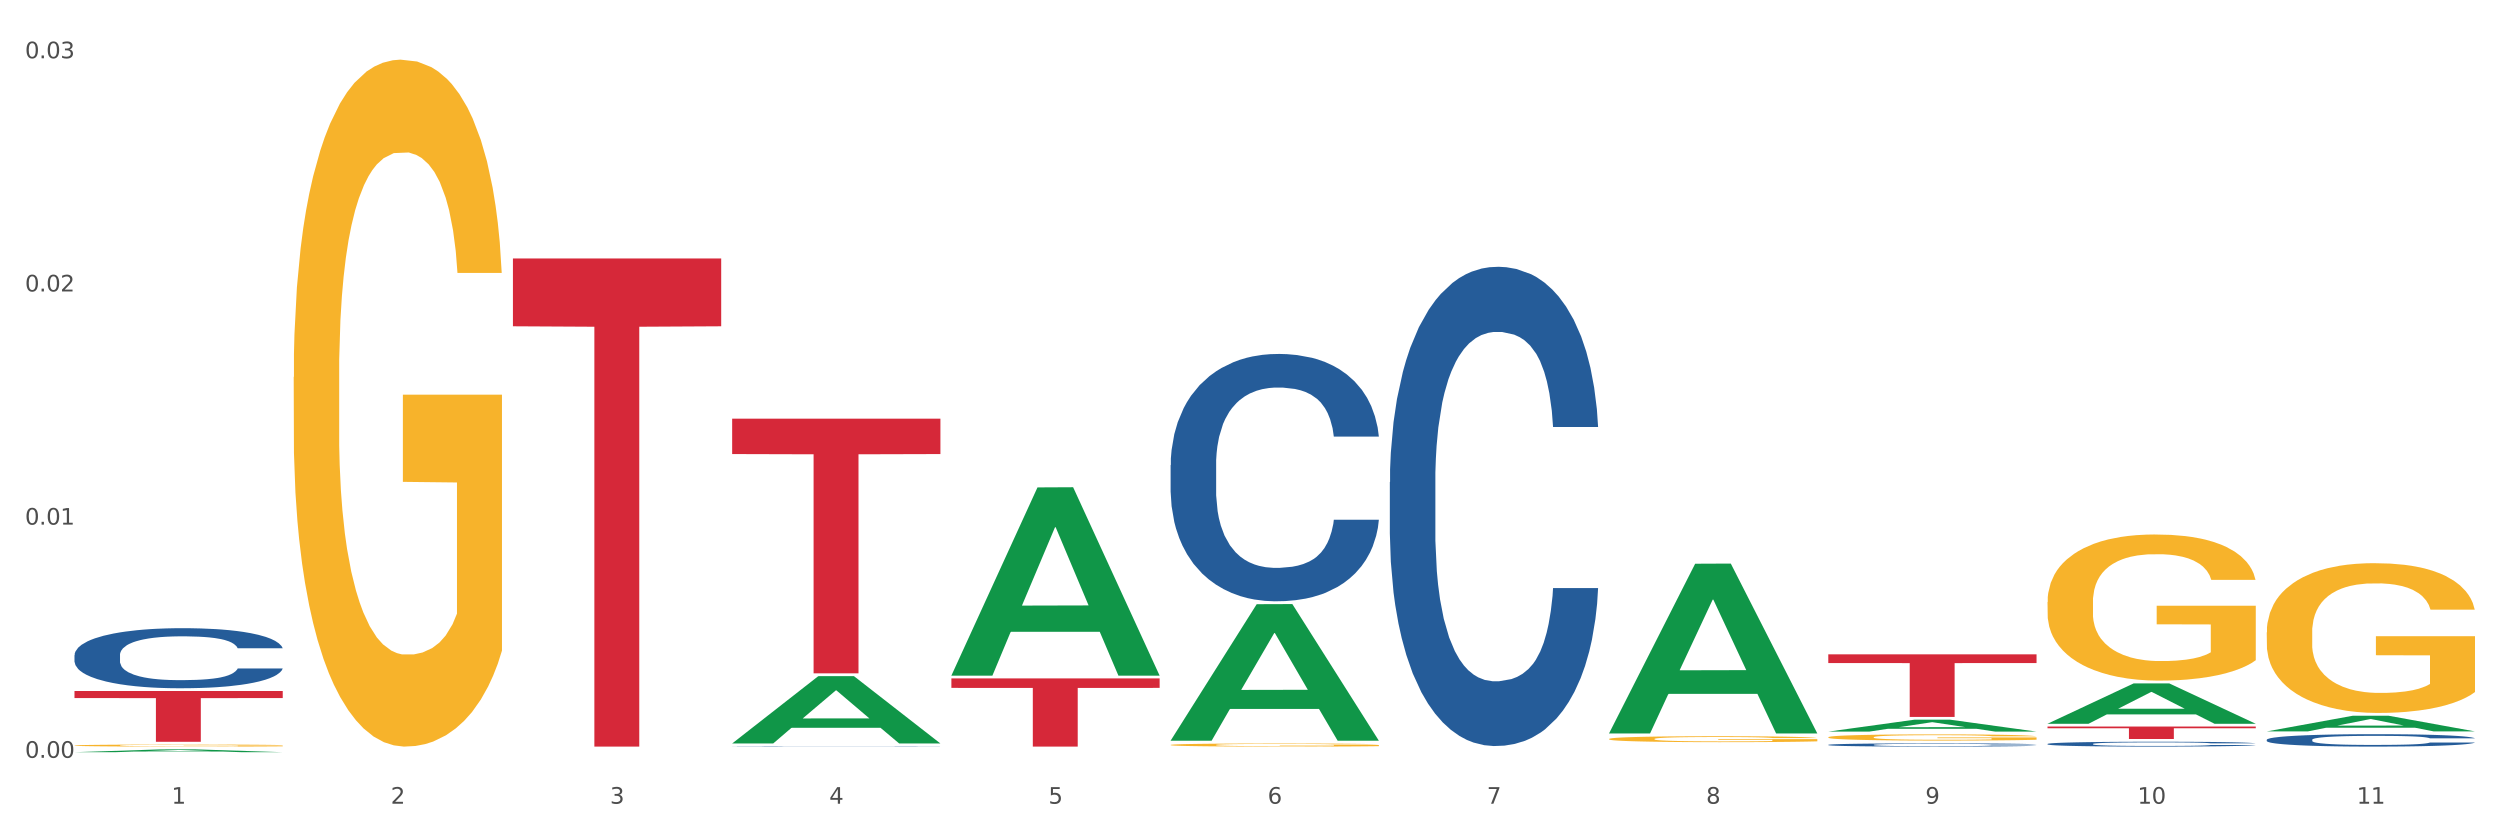<?xml version="1.0" encoding="utf-8" standalone="no"?>
<!DOCTYPE svg PUBLIC "-//W3C//DTD SVG 1.1//EN"
  "http://www.w3.org/Graphics/SVG/1.1/DTD/svg11.dtd">
<svg xmlns:xlink="http://www.w3.org/1999/xlink" width="1080pt" height="360pt" viewBox="0 0 1080 360" xmlns="http://www.w3.org/2000/svg" version="1.1">
 <rect x="0" y="0" width="1080" height="360" fill="#333333" stroke="none"/>
 <defs>
  <style type="text/css">*{stroke-linejoin: round; stroke-linecap: butt}</style>
 </defs>
 <g id="figure_1">
  <g id="patch_1">
   <path d="M 0 360 
L 1080 360 
L 1080 0 
L 0 0 
z
" style="fill: #ffffff; stroke: #ffffff; stroke-linejoin: miter"/>
  </g>
  <g id="axes_1">
   <g id="matplotlib.axis_1">
    <g id="xtick_1">
     <g id="text_1">
      <!-- 1 -->
      <g style="fill: #4d4d4d" transform="translate(74.106 347.204) scale(0.096 -0.096)">
       <defs>
        <path id="DejaVuSans-31" d="M 794 531 
L 1825 531 
L 1825 4091 
L 703 3866 
L 703 4441 
L 1819 4666 
L 2450 4666 
L 2450 531 
L 3481 531 
L 3481 0 
L 794 0 
L 794 531 
z
" transform="scale(0.016)"/>
       </defs>
       <use xlink:href="#DejaVuSans-31"/>
      </g>
     </g>
    </g>
    <g id="xtick_2">
     <g id="text_2">
      <!-- 2 -->
      <g style="fill: #4d4d4d" transform="translate(168.812 347.204) scale(0.096 -0.096)">
       <defs>
        <path id="DejaVuSans-32" d="M 1228 531 
L 3431 531 
L 3431 0 
L 469 0 
L 469 531 
Q 828 903 1448 1529 
Q 2069 2156 2228 2338 
Q 2531 2678 2651 2914 
Q 2772 3150 2772 3378 
Q 2772 3750 2511 3984 
Q 2250 4219 1831 4219 
Q 1534 4219 1204 4116 
Q 875 4013 500 3803 
L 500 4441 
Q 881 4594 1212 4672 
Q 1544 4750 1819 4750 
Q 2544 4750 2975 4387 
Q 3406 4025 3406 3419 
Q 3406 3131 3298 2873 
Q 3191 2616 2906 2266 
Q 2828 2175 2409 1742 
Q 1991 1309 1228 531 
z
" transform="scale(0.016)"/>
       </defs>
       <use xlink:href="#DejaVuSans-32"/>
      </g>
     </g>
    </g>
    <g id="xtick_3">
     <g id="text_3">
      <!-- 3 -->
      <g style="fill: #4d4d4d" transform="translate(263.517 347.204) scale(0.096 -0.096)">
       <defs>
        <path id="DejaVuSans-33" d="M 2597 2516 
Q 3050 2419 3304 2112 
Q 3559 1806 3559 1356 
Q 3559 666 3084 287 
Q 2609 -91 1734 -91 
Q 1441 -91 1130 -33 
Q 819 25 488 141 
L 488 750 
Q 750 597 1062 519 
Q 1375 441 1716 441 
Q 2309 441 2620 675 
Q 2931 909 2931 1356 
Q 2931 1769 2642 2001 
Q 2353 2234 1838 2234 
L 1294 2234 
L 1294 2753 
L 1863 2753 
Q 2328 2753 2575 2939 
Q 2822 3125 2822 3475 
Q 2822 3834 2567 4026 
Q 2313 4219 1838 4219 
Q 1578 4219 1281 4162 
Q 984 4106 628 3988 
L 628 4550 
Q 988 4650 1302 4700 
Q 1616 4750 1894 4750 
Q 2613 4750 3031 4423 
Q 3450 4097 3450 3541 
Q 3450 3153 3228 2886 
Q 3006 2619 2597 2516 
z
" transform="scale(0.016)"/>
       </defs>
       <use xlink:href="#DejaVuSans-33"/>
      </g>
     </g>
    </g>
    <g id="xtick_4">
     <g id="text_4">
      <!-- 4 -->
      <g style="fill: #4d4d4d" transform="translate(358.223 347.204) scale(0.096 -0.096)">
       <defs>
        <path id="DejaVuSans-34" d="M 2419 4116 
L 825 1625 
L 2419 1625 
L 2419 4116 
z
M 2253 4666 
L 3047 4666 
L 3047 1625 
L 3713 1625 
L 3713 1100 
L 3047 1100 
L 3047 0 
L 2419 0 
L 2419 1100 
L 313 1100 
L 313 1709 
L 2253 4666 
z
" transform="scale(0.016)"/>
       </defs>
       <use xlink:href="#DejaVuSans-34"/>
      </g>
     </g>
    </g>
    <g id="xtick_5">
     <g id="text_5">
      <!-- 5 -->
      <g style="fill: #4d4d4d" transform="translate(452.928 347.204) scale(0.096 -0.096)">
       <defs>
        <path id="DejaVuSans-35" d="M 691 4666 
L 3169 4666 
L 3169 4134 
L 1269 4134 
L 1269 2991 
Q 1406 3038 1543 3061 
Q 1681 3084 1819 3084 
Q 2600 3084 3056 2656 
Q 3513 2228 3513 1497 
Q 3513 744 3044 326 
Q 2575 -91 1722 -91 
Q 1428 -91 1123 -41 
Q 819 9 494 109 
L 494 744 
Q 775 591 1075 516 
Q 1375 441 1709 441 
Q 2250 441 2565 725 
Q 2881 1009 2881 1497 
Q 2881 1984 2565 2268 
Q 2250 2553 1709 2553 
Q 1456 2553 1204 2497 
Q 953 2441 691 2322 
L 691 4666 
z
" transform="scale(0.016)"/>
       </defs>
       <use xlink:href="#DejaVuSans-35"/>
      </g>
     </g>
    </g>
    <g id="xtick_6">
     <g id="text_6">
      <!-- 6 -->
      <g style="fill: #4d4d4d" transform="translate(547.634 347.204) scale(0.096 -0.096)">
       <defs>
        <path id="DejaVuSans-36" d="M 2113 2584 
Q 1688 2584 1439 2293 
Q 1191 2003 1191 1497 
Q 1191 994 1439 701 
Q 1688 409 2113 409 
Q 2538 409 2786 701 
Q 3034 994 3034 1497 
Q 3034 2003 2786 2293 
Q 2538 2584 2113 2584 
z
M 3366 4563 
L 3366 3988 
Q 3128 4100 2886 4159 
Q 2644 4219 2406 4219 
Q 1781 4219 1451 3797 
Q 1122 3375 1075 2522 
Q 1259 2794 1537 2939 
Q 1816 3084 2150 3084 
Q 2853 3084 3261 2657 
Q 3669 2231 3669 1497 
Q 3669 778 3244 343 
Q 2819 -91 2113 -91 
Q 1303 -91 875 529 
Q 447 1150 447 2328 
Q 447 3434 972 4092 
Q 1497 4750 2381 4750 
Q 2619 4750 2861 4703 
Q 3103 4656 3366 4563 
z
" transform="scale(0.016)"/>
       </defs>
       <use xlink:href="#DejaVuSans-36"/>
      </g>
     </g>
    </g>
    <g id="xtick_7">
     <g id="text_7">
      <!-- 7 -->
      <g style="fill: #4d4d4d" transform="translate(642.339 347.204) scale(0.096 -0.096)">
       <defs>
        <path id="DejaVuSans-37" d="M 525 4666 
L 3525 4666 
L 3525 4397 
L 1831 0 
L 1172 0 
L 2766 4134 
L 525 4134 
L 525 4666 
z
" transform="scale(0.016)"/>
       </defs>
       <use xlink:href="#DejaVuSans-37"/>
      </g>
     </g>
    </g>
    <g id="xtick_8">
     <g id="text_8">
      <!-- 8 -->
      <g style="fill: #4d4d4d" transform="translate(737.044 347.204) scale(0.096 -0.096)">
       <defs>
        <path id="DejaVuSans-38" d="M 2034 2216 
Q 1584 2216 1326 1975 
Q 1069 1734 1069 1313 
Q 1069 891 1326 650 
Q 1584 409 2034 409 
Q 2484 409 2743 651 
Q 3003 894 3003 1313 
Q 3003 1734 2745 1975 
Q 2488 2216 2034 2216 
z
M 1403 2484 
Q 997 2584 770 2862 
Q 544 3141 544 3541 
Q 544 4100 942 4425 
Q 1341 4750 2034 4750 
Q 2731 4750 3128 4425 
Q 3525 4100 3525 3541 
Q 3525 3141 3298 2862 
Q 3072 2584 2669 2484 
Q 3125 2378 3379 2068 
Q 3634 1759 3634 1313 
Q 3634 634 3220 271 
Q 2806 -91 2034 -91 
Q 1263 -91 848 271 
Q 434 634 434 1313 
Q 434 1759 690 2068 
Q 947 2378 1403 2484 
z
M 1172 3481 
Q 1172 3119 1398 2916 
Q 1625 2713 2034 2713 
Q 2441 2713 2670 2916 
Q 2900 3119 2900 3481 
Q 2900 3844 2670 4047 
Q 2441 4250 2034 4250 
Q 1625 4250 1398 4047 
Q 1172 3844 1172 3481 
z
" transform="scale(0.016)"/>
       </defs>
       <use xlink:href="#DejaVuSans-38"/>
      </g>
     </g>
    </g>
    <g id="xtick_9">
     <g id="text_9">
      <!-- 9 -->
      <g style="fill: #4d4d4d" transform="translate(831.75 347.204) scale(0.096 -0.096)">
       <defs>
        <path id="DejaVuSans-39" d="M 703 97 
L 703 672 
Q 941 559 1184 500 
Q 1428 441 1663 441 
Q 2288 441 2617 861 
Q 2947 1281 2994 2138 
Q 2813 1869 2534 1725 
Q 2256 1581 1919 1581 
Q 1219 1581 811 2004 
Q 403 2428 403 3163 
Q 403 3881 828 4315 
Q 1253 4750 1959 4750 
Q 2769 4750 3195 4129 
Q 3622 3509 3622 2328 
Q 3622 1225 3098 567 
Q 2575 -91 1691 -91 
Q 1453 -91 1209 -44 
Q 966 3 703 97 
z
M 1959 2075 
Q 2384 2075 2632 2365 
Q 2881 2656 2881 3163 
Q 2881 3666 2632 3958 
Q 2384 4250 1959 4250 
Q 1534 4250 1286 3958 
Q 1038 3666 1038 3163 
Q 1038 2656 1286 2365 
Q 1534 2075 1959 2075 
z
" transform="scale(0.016)"/>
       </defs>
       <use xlink:href="#DejaVuSans-39"/>
      </g>
     </g>
    </g>
    <g id="xtick_10">
     <g id="text_10">
      <!-- 10 -->
      <g style="fill: #4d4d4d" transform="translate(923.401 347.204) scale(0.096 -0.096)">
       <defs>
        <path id="DejaVuSans-30" d="M 2034 4250 
Q 1547 4250 1301 3770 
Q 1056 3291 1056 2328 
Q 1056 1369 1301 889 
Q 1547 409 2034 409 
Q 2525 409 2770 889 
Q 3016 1369 3016 2328 
Q 3016 3291 2770 3770 
Q 2525 4250 2034 4250 
z
M 2034 4750 
Q 2819 4750 3233 4129 
Q 3647 3509 3647 2328 
Q 3647 1150 3233 529 
Q 2819 -91 2034 -91 
Q 1250 -91 836 529 
Q 422 1150 422 2328 
Q 422 3509 836 4129 
Q 1250 4750 2034 4750 
z
" transform="scale(0.016)"/>
       </defs>
       <use xlink:href="#DejaVuSans-31"/>
       <use xlink:href="#DejaVuSans-30" transform="translate(63.623 0)"/>
      </g>
     </g>
    </g>
    <g id="xtick_11">
     <g id="text_11">
      <!-- 11 -->
      <g style="fill: #4d4d4d" transform="translate(1018.107 347.204) scale(0.096 -0.096)">
       <use xlink:href="#DejaVuSans-31"/>
       <use xlink:href="#DejaVuSans-31" transform="translate(63.623 0)"/>
      </g>
     </g>
    </g>
    <g id="xtick_12"/>
    <g id="xtick_13"/>
    <g id="xtick_14"/>
    <g id="xtick_15"/>
    <g id="xtick_16"/>
    <g id="xtick_17"/>
    <g id="xtick_18"/>
    <g id="xtick_19"/>
    <g id="xtick_20"/>
    <g id="xtick_21"/>
   </g>
   <g id="matplotlib.axis_2">
    <g id="ytick_1">
     <g id="text_12">
      <!-- 0.00 -->
      <g style="fill: #4d4d4d" transform="translate(10.8 327.372) scale(0.096 -0.096)">
       <defs>
        <path id="DejaVuSans-2e" d="M 684 794 
L 1344 794 
L 1344 0 
L 684 0 
L 684 794 
z
" transform="scale(0.016)"/>
       </defs>
       <use xlink:href="#DejaVuSans-30"/>
       <use xlink:href="#DejaVuSans-2e" transform="translate(63.623 0)"/>
       <use xlink:href="#DejaVuSans-30" transform="translate(95.41 0)"/>
       <use xlink:href="#DejaVuSans-30" transform="translate(159.033 0)"/>
      </g>
     </g>
    </g>
    <g id="ytick_2">
     <g id="text_13">
      <!-- 0.01 -->
      <g style="fill: #4d4d4d" transform="translate(10.8 226.642) scale(0.096 -0.096)">
       <use xlink:href="#DejaVuSans-30"/>
       <use xlink:href="#DejaVuSans-2e" transform="translate(63.623 0)"/>
       <use xlink:href="#DejaVuSans-30" transform="translate(95.41 0)"/>
       <use xlink:href="#DejaVuSans-31" transform="translate(159.033 0)"/>
      </g>
     </g>
    </g>
    <g id="ytick_3">
     <g id="text_14">
      <!-- 0.02 -->
      <g style="fill: #4d4d4d" transform="translate(10.8 125.911) scale(0.096 -0.096)">
       <use xlink:href="#DejaVuSans-30"/>
       <use xlink:href="#DejaVuSans-2e" transform="translate(63.623 0)"/>
       <use xlink:href="#DejaVuSans-30" transform="translate(95.41 0)"/>
       <use xlink:href="#DejaVuSans-32" transform="translate(159.033 0)"/>
      </g>
     </g>
    </g>
    <g id="ytick_4">
     <g id="text_15">
      <!-- 0.03 -->
      <g style="fill: #4d4d4d" transform="translate(10.8 25.18) scale(0.096 -0.096)">
       <use xlink:href="#DejaVuSans-30"/>
       <use xlink:href="#DejaVuSans-2e" transform="translate(63.623 0)"/>
       <use xlink:href="#DejaVuSans-30" transform="translate(95.41 0)"/>
       <use xlink:href="#DejaVuSans-33" transform="translate(159.033 0)"/>
      </g>
     </g>
    </g>
    <g id="ytick_5"/>
    <g id="ytick_6"/>
    <g id="ytick_7"/>
   </g>
   <g id="PolyCollection_1">
    <path d="M 32.175 324.947 
L 32.268 324.946 
L 69.369 323.726 
L 84.766 323.725 
L 122.145 324.95 
L 104.337 324.95 
L 96.267 324.664 
L 57.96 324.664 
L 57.682 324.669 
L 49.891 324.95 
L 32.175 324.95 
L 32.175 324.947 
L 62.783 324.494 
L 91.444 324.493 
L 77.253 323.986 
L 77.067 323.984 
L 76.882 323.987 
L 62.691 324.493 
L 62.783 324.494 
L 32.175 324.947 
z
" clip-path="url(#p41ffac091f)" style="fill: #109648"/>
    <path d="M 695.113 319.233 
L 695.22 319.23 
L 695.22 319.146 
L 695.432 319.073 
L 696.494 318.897 
L 698.088 318.751 
L 699.256 318.674 
L 700.424 318.61 
L 701.805 318.547 
L 703.505 318.481 
L 706.585 318.385 
L 708.497 318.335 
L 710.834 318.284 
L 715.083 318.208 
L 718.164 318.166 
L 721.35 318.131 
L 726.555 318.089 
L 729.954 318.07 
L 733.566 318.056 
L 737.921 318.046 
L 741.214 318.044 
L 748.437 318.051 
L 754.598 318.072 
L 757.572 318.089 
L 761.396 318.117 
L 763.414 318.135 
L 766.707 318.173 
L 770.106 318.222 
L 772.443 318.265 
L 775.948 318.345 
L 778.604 318.425 
L 781.047 318.523 
L 782.322 318.591 
L 783.278 318.655 
L 784.128 318.728 
L 784.977 318.843 
L 765.857 318.843 
L 765.114 318.761 
L 763.945 318.683 
L 762.246 318.608 
L 760.759 318.561 
L 758.209 318.502 
L 755.872 318.464 
L 753.429 318.436 
L 750.455 318.413 
L 748.118 318.401 
L 744.825 318.392 
L 738.346 318.394 
L 733.991 318.413 
L 731.016 318.436 
L 729.104 318.457 
L 727.405 318.481 
L 725.493 318.514 
L 723.262 318.563 
L 721.669 318.608 
L 720.076 318.664 
L 718.801 318.721 
L 717.632 318.786 
L 716.676 318.857 
L 715.933 318.93 
L 715.296 319.019 
L 714.764 319.167 
L 714.764 319.489 
L 714.977 319.562 
L 715.508 319.658 
L 716.145 319.731 
L 717.208 319.818 
L 718.164 319.877 
L 719.969 319.961 
L 721.988 320.032 
L 723.581 320.076 
L 725.174 320.114 
L 727.936 320.166 
L 731.016 320.208 
L 733.672 320.234 
L 737.284 320.257 
L 739.727 320.267 
L 741.851 320.271 
L 747.056 320.271 
L 750.774 320.264 
L 754.916 320.248 
L 758.103 320.227 
L 760.759 320.201 
L 763.733 320.159 
L 765.645 320.119 
L 765.645 319.628 
L 742.276 319.625 
L 742.276 319.299 
L 785.084 319.299 
L 785.084 320.257 
L 783.278 320.307 
L 781.26 320.351 
L 779.135 320.391 
L 775.948 320.441 
L 772.124 320.488 
L 768.725 320.52 
L 765.114 320.549 
L 760.865 320.574 
L 755.341 320.598 
L 751.942 320.607 
L 747.693 320.614 
L 742.701 320.617 
L 738.346 320.612 
L 734.097 320.6 
L 729.636 320.579 
L 725.28 320.549 
L 721.988 320.518 
L 718.695 320.48 
L 715.189 320.431 
L 712.428 320.384 
L 710.303 320.342 
L 707.966 320.288 
L 705.417 320.217 
L 703.505 320.154 
L 701.805 320.088 
L 700 320.003 
L 698.725 319.931 
L 697.45 319.839 
L 696.707 319.771 
L 695.857 319.665 
L 695.22 319.517 
L 695.113 319.233 
z
" clip-path="url(#p41ffac091f)" style="fill: #f7b32b"/>
    <path d="M 789.819 318.49 
L 789.925 318.487 
L 789.925 318.399 
L 790.138 318.323 
L 791.2 318.139 
L 792.793 317.986 
L 793.962 317.905 
L 795.13 317.839 
L 796.511 317.772 
L 798.21 317.704 
L 801.291 317.603 
L 803.203 317.551 
L 805.54 317.497 
L 809.789 317.419 
L 812.869 317.374 
L 816.056 317.338 
L 821.261 317.293 
L 824.66 317.274 
L 828.271 317.259 
L 832.626 317.249 
L 835.919 317.247 
L 843.142 317.254 
L 849.303 317.276 
L 852.277 317.293 
L 856.101 317.323 
L 858.12 317.342 
L 861.413 317.382 
L 864.812 317.433 
L 867.149 317.478 
L 870.654 317.561 
L 873.309 317.645 
L 875.753 317.748 
L 877.027 317.819 
L 877.983 317.885 
L 878.833 317.962 
L 879.683 318.082 
L 860.563 318.082 
L 859.819 317.996 
L 858.651 317.915 
L 856.951 317.836 
L 855.464 317.787 
L 852.915 317.726 
L 850.578 317.686 
L 848.135 317.657 
L 845.161 317.632 
L 842.824 317.62 
L 839.531 317.61 
L 833.051 317.613 
L 828.696 317.632 
L 825.722 317.657 
L 823.81 317.679 
L 822.11 317.704 
L 820.198 317.738 
L 817.968 317.79 
L 816.374 317.836 
L 814.781 317.895 
L 813.506 317.954 
L 812.338 318.023 
L 811.382 318.097 
L 810.638 318.173 
L 810.001 318.266 
L 809.47 318.421 
L 809.47 318.758 
L 809.682 318.834 
L 810.213 318.935 
L 810.851 319.011 
L 811.913 319.102 
L 812.869 319.163 
L 814.675 319.252 
L 816.693 319.325 
L 818.286 319.372 
L 819.88 319.411 
L 822.641 319.465 
L 825.722 319.509 
L 828.377 319.537 
L 831.989 319.561 
L 834.432 319.571 
L 836.557 319.576 
L 841.761 319.576 
L 845.479 319.568 
L 849.622 319.551 
L 852.809 319.529 
L 855.464 319.502 
L 858.438 319.458 
L 860.35 319.416 
L 860.35 318.903 
L 836.981 318.9 
L 836.981 318.559 
L 879.789 318.559 
L 879.789 319.561 
L 877.983 319.613 
L 875.965 319.659 
L 873.841 319.701 
L 870.654 319.753 
L 866.83 319.802 
L 863.431 319.836 
L 859.819 319.866 
L 855.57 319.893 
L 850.047 319.917 
L 846.648 319.927 
L 842.399 319.935 
L 837.406 319.937 
L 833.051 319.932 
L 828.802 319.92 
L 824.341 319.898 
L 819.986 319.866 
L 816.693 319.834 
L 813.4 319.794 
L 809.895 319.743 
L 807.133 319.694 
L 805.009 319.65 
L 802.672 319.593 
L 800.122 319.519 
L 798.21 319.453 
L 796.511 319.384 
L 794.705 319.296 
L 793.43 319.22 
L 792.156 319.124 
L 791.412 319.052 
L 790.562 318.942 
L 789.925 318.787 
L 789.819 318.49 
z
" clip-path="url(#p41ffac091f)" style="fill: #f7b32b"/>
    <path d="M 884.524 313.866 
L 974.495 313.866 
L 974.495 314.612 
L 939.103 314.617 
L 939.103 319.235 
L 919.702 319.235 
L 919.702 314.617 
L 884.524 314.612 
L 884.524 313.871 
L 884.524 313.866 
z
" clip-path="url(#p41ffac091f)" style="fill: #d62839"/>
    <path d="M 410.997 293.078 
L 500.967 293.078 
L 500.967 297.171 
L 465.576 297.199 
L 465.576 322.533 
L 446.175 322.533 
L 446.175 297.199 
L 410.997 297.171 
L 410.997 293.105 
L 410.997 293.078 
z
" clip-path="url(#p41ffac091f)" style="fill: #d62839"/>
    <path d="M 316.291 180.865 
L 406.262 180.865 
L 406.262 196.154 
L 370.871 196.257 
L 370.871 290.886 
L 351.469 290.886 
L 351.469 196.257 
L 316.291 196.154 
L 316.291 180.968 
L 316.291 180.865 
z
" clip-path="url(#p41ffac091f)" style="fill: #d62839"/>
    <path d="M 221.586 111.648 
L 311.556 111.648 
L 311.556 140.954 
L 276.165 141.152 
L 276.165 322.533 
L 256.764 322.533 
L 256.764 141.152 
L 221.586 140.954 
L 221.586 111.846 
L 221.586 111.648 
z
" clip-path="url(#p41ffac091f)" style="fill: #d62839"/>
    <path d="M 32.175 298.52 
L 122.145 298.52 
L 122.145 301.568 
L 86.754 301.589 
L 86.754 320.453 
L 67.353 320.453 
L 67.353 301.589 
L 32.175 301.568 
L 32.175 298.541 
L 32.175 298.52 
z
" clip-path="url(#p41ffac091f)" style="fill: #d62839"/>
    <path d="M 884.524 260.071 
L 884.631 260.013 
L 884.631 257.938 
L 884.843 256.15 
L 885.905 251.826 
L 887.499 248.251 
L 888.667 246.349 
L 889.835 244.792 
L 891.216 243.235 
L 892.916 241.621 
L 895.996 239.257 
L 897.908 238.046 
L 900.245 236.778 
L 904.494 234.933 
L 907.575 233.895 
L 910.761 233.03 
L 915.966 231.992 
L 919.365 231.531 
L 922.977 231.185 
L 927.332 230.954 
L 930.625 230.897 
L 937.848 231.07 
L 944.009 231.588 
L 946.983 231.992 
L 950.807 232.684 
L 952.825 233.145 
L 956.118 234.068 
L 959.517 235.279 
L 961.854 236.316 
L 965.359 238.277 
L 968.015 240.237 
L 970.458 242.659 
L 971.733 244.331 
L 972.689 245.887 
L 973.539 247.675 
L 974.388 250.5 
L 955.268 250.5 
L 954.525 248.482 
L 953.356 246.579 
L 951.657 244.734 
L 950.17 243.581 
L 947.62 242.14 
L 945.283 241.217 
L 942.84 240.525 
L 939.866 239.949 
L 937.529 239.66 
L 934.236 239.43 
L 927.757 239.488 
L 923.402 239.949 
L 920.427 240.525 
L 918.515 241.044 
L 916.816 241.621 
L 914.904 242.428 
L 912.673 243.639 
L 911.08 244.734 
L 909.487 246.118 
L 908.212 247.502 
L 907.043 249.116 
L 906.087 250.846 
L 905.344 252.633 
L 904.707 254.824 
L 904.175 258.457 
L 904.175 266.356 
L 904.388 268.143 
L 904.919 270.507 
L 905.556 272.294 
L 906.619 274.428 
L 907.575 275.869 
L 909.38 277.945 
L 911.399 279.675 
L 912.992 280.77 
L 914.585 281.693 
L 917.347 282.961 
L 920.427 283.999 
L 923.083 284.633 
L 926.695 285.21 
L 929.138 285.44 
L 931.262 285.556 
L 936.467 285.556 
L 940.185 285.383 
L 944.327 284.979 
L 947.514 284.46 
L 950.17 283.826 
L 953.144 282.788 
L 955.056 281.808 
L 955.056 269.757 
L 931.687 269.7 
L 931.687 261.685 
L 974.495 261.685 
L 974.495 285.21 
L 972.689 286.42 
L 970.671 287.516 
L 968.546 288.496 
L 965.359 289.707 
L 961.535 290.86 
L 958.136 291.667 
L 954.525 292.359 
L 950.276 292.993 
L 944.752 293.57 
L 941.353 293.8 
L 937.104 293.973 
L 932.112 294.031 
L 927.757 293.916 
L 923.508 293.628 
L 919.047 293.109 
L 914.691 292.359 
L 911.399 291.61 
L 908.106 290.687 
L 904.6 289.476 
L 901.839 288.323 
L 899.714 287.285 
L 897.377 285.959 
L 894.828 284.229 
L 892.916 282.673 
L 891.216 281.058 
L 889.411 278.983 
L 888.136 277.195 
L 886.861 274.947 
L 886.118 273.275 
L 885.268 270.68 
L 884.631 267.048 
L 884.524 260.071 
z
" clip-path="url(#p41ffac091f)" style="fill: #f7b32b"/>
    <path d="M 32.175 322.055 
L 32.281 322.055 
L 32.281 322.025 
L 32.494 322 
L 33.556 321.939 
L 35.149 321.889 
L 36.318 321.862 
L 37.486 321.84 
L 38.867 321.818 
L 40.567 321.796 
L 43.647 321.762 
L 45.559 321.745 
L 47.896 321.728 
L 52.145 321.702 
L 55.225 321.687 
L 58.412 321.675 
L 63.617 321.66 
L 67.016 321.654 
L 70.627 321.649 
L 74.983 321.646 
L 78.275 321.645 
L 85.499 321.647 
L 91.659 321.655 
L 94.634 321.66 
L 98.458 321.67 
L 100.476 321.676 
L 103.769 321.689 
L 107.168 321.706 
L 109.505 321.721 
L 113.01 321.749 
L 115.666 321.776 
L 118.109 321.81 
L 119.383 321.834 
L 120.339 321.856 
L 121.189 321.881 
L 122.039 321.921 
L 102.919 321.921 
L 102.175 321.892 
L 101.007 321.866 
L 99.307 321.84 
L 97.82 321.823 
L 95.271 321.803 
L 92.934 321.79 
L 90.491 321.78 
L 87.517 321.772 
L 85.18 321.768 
L 81.887 321.765 
L 75.407 321.766 
L 71.052 321.772 
L 68.078 321.78 
L 66.166 321.788 
L 64.467 321.796 
L 62.555 321.807 
L 60.324 321.824 
L 58.731 321.84 
L 57.137 321.859 
L 55.863 321.879 
L 54.694 321.901 
L 53.738 321.926 
L 52.995 321.951 
L 52.357 321.982 
L 51.826 322.033 
L 51.826 322.144 
L 52.039 322.169 
L 52.57 322.202 
L 53.207 322.227 
L 54.269 322.257 
L 55.225 322.278 
L 57.031 322.307 
L 59.049 322.331 
L 60.643 322.347 
L 62.236 322.36 
L 64.998 322.378 
L 68.078 322.392 
L 70.734 322.401 
L 74.345 322.409 
L 76.788 322.412 
L 78.913 322.414 
L 84.118 322.414 
L 87.835 322.412 
L 91.978 322.406 
L 95.165 322.399 
L 97.82 322.39 
L 100.795 322.375 
L 102.707 322.361 
L 102.707 322.192 
L 79.338 322.191 
L 79.338 322.078 
L 122.145 322.078 
L 122.145 322.409 
L 120.339 322.426 
L 118.321 322.442 
L 116.197 322.455 
L 113.01 322.472 
L 109.186 322.489 
L 105.787 322.5 
L 102.175 322.51 
L 97.927 322.519 
L 92.403 322.527 
L 89.004 322.53 
L 84.755 322.533 
L 79.763 322.533 
L 75.407 322.532 
L 71.159 322.528 
L 66.697 322.52 
L 62.342 322.51 
L 59.049 322.499 
L 55.756 322.486 
L 52.251 322.469 
L 49.489 322.453 
L 47.365 322.438 
L 45.028 322.42 
L 42.479 322.395 
L 40.567 322.373 
L 38.867 322.351 
L 37.061 322.322 
L 35.787 322.296 
L 34.512 322.265 
L 33.768 322.241 
L 32.919 322.205 
L 32.281 322.154 
L 32.175 322.055 
z
" clip-path="url(#p41ffac091f)" style="fill: #f7b32b"/>
    <path d="M 979.23 273.191 
L 979.336 273.132 
L 979.336 271.004 
L 979.548 269.173 
L 980.611 264.74 
L 982.204 261.077 
L 983.372 259.127 
L 984.541 257.531 
L 985.922 255.935 
L 987.621 254.281 
L 990.702 251.858 
L 992.614 250.617 
L 994.951 249.317 
L 999.2 247.426 
L 1002.28 246.362 
L 1005.467 245.476 
L 1010.672 244.412 
L 1014.071 243.939 
L 1017.682 243.585 
L 1022.037 243.348 
L 1025.33 243.289 
L 1032.553 243.467 
L 1038.714 243.998 
L 1041.688 244.412 
L 1045.512 245.121 
L 1047.531 245.594 
L 1050.824 246.54 
L 1054.223 247.781 
L 1056.56 248.844 
L 1060.065 250.853 
L 1062.72 252.863 
L 1065.164 255.345 
L 1066.438 257.058 
L 1067.394 258.654 
L 1068.244 260.486 
L 1069.094 263.381 
L 1049.974 263.381 
L 1049.23 261.313 
L 1048.062 259.363 
L 1046.362 257.472 
L 1044.875 256.29 
L 1042.326 254.813 
L 1039.989 253.867 
L 1037.546 253.158 
L 1034.572 252.567 
L 1032.235 252.272 
L 1028.942 252.035 
L 1022.462 252.094 
L 1018.107 252.567 
L 1015.133 253.158 
L 1013.221 253.69 
L 1011.521 254.281 
L 1009.609 255.108 
L 1007.379 256.349 
L 1005.785 257.472 
L 1004.192 258.89 
L 1002.917 260.308 
L 1001.749 261.963 
L 1000.793 263.736 
L 1000.049 265.568 
L 999.412 267.813 
L 998.881 271.536 
L 998.881 279.632 
L 999.093 281.464 
L 999.624 283.887 
L 1000.262 285.719 
L 1001.324 287.905 
L 1002.28 289.383 
L 1004.086 291.51 
L 1006.104 293.283 
L 1007.697 294.406 
L 1009.291 295.351 
L 1012.052 296.651 
L 1015.133 297.715 
L 1017.788 298.365 
L 1021.4 298.956 
L 1023.843 299.192 
L 1025.968 299.31 
L 1031.172 299.31 
L 1034.89 299.133 
L 1039.033 298.72 
L 1042.22 298.188 
L 1044.875 297.538 
L 1047.849 296.474 
L 1049.761 295.469 
L 1049.761 283.119 
L 1026.392 283.06 
L 1026.392 274.846 
L 1069.2 274.846 
L 1069.2 298.956 
L 1067.394 300.197 
L 1065.376 301.32 
L 1063.252 302.324 
L 1060.065 303.565 
L 1056.241 304.747 
L 1052.842 305.574 
L 1049.23 306.284 
L 1044.981 306.934 
L 1039.458 307.525 
L 1036.059 307.761 
L 1031.81 307.938 
L 1026.817 307.997 
L 1022.462 307.879 
L 1018.213 307.584 
L 1013.752 307.052 
L 1009.397 306.284 
L 1006.104 305.515 
L 1002.811 304.57 
L 999.306 303.329 
L 996.544 302.147 
L 994.42 301.083 
L 992.083 299.724 
L 989.533 297.951 
L 987.621 296.356 
L 985.922 294.701 
L 984.116 292.574 
L 982.841 290.742 
L 981.567 288.437 
L 980.823 286.723 
L 979.973 284.064 
L 979.336 280.341 
L 979.23 273.191 
z
" clip-path="url(#p41ffac091f)" style="fill: #f7b32b"/>
    <path d="M 32.175 283.036 
L 32.281 283.012 
L 32.281 282.348 
L 32.6 281.448 
L 33.77 279.788 
L 35.259 278.532 
L 37.811 277.062 
L 39.194 276.446 
L 41.002 275.759 
L 44.724 274.645 
L 48.978 273.697 
L 51.956 273.175 
L 54.189 272.843 
L 59.187 272.251 
L 62.059 271.99 
L 65.036 271.777 
L 67.589 271.634 
L 71.843 271.469 
L 75.246 271.397 
L 79.181 271.374 
L 82.477 271.397 
L 86.838 271.492 
L 93.219 271.777 
L 95.665 271.943 
L 98.961 272.227 
L 102.365 272.606 
L 105.13 272.986 
L 108.32 273.531 
L 111.617 274.242 
L 114.807 275.143 
L 117.041 275.972 
L 118.848 276.849 
L 120.444 277.916 
L 121.613 279.077 
L 122.145 280.049 
L 102.684 280.049 
L 102.152 279.172 
L 101.088 278.224 
L 100.025 277.584 
L 98.855 277.062 
L 97.047 276.47 
L 95.452 276.091 
L 92.793 275.64 
L 90.347 275.356 
L 88.327 275.19 
L 85.881 275.048 
L 80.67 274.906 
L 76.947 274.906 
L 74.608 274.953 
L 71.736 275.071 
L 69.29 275.237 
L 66.419 275.522 
L 64.186 275.83 
L 61.952 276.233 
L 60.676 276.517 
L 58.762 277.039 
L 57.486 277.465 
L 55.784 278.2 
L 54.827 278.722 
L 53.126 280.073 
L 52.381 281.068 
L 52.062 281.756 
L 51.849 282.514 
L 51.849 286.212 
L 52.487 287.871 
L 53.019 288.582 
L 53.87 289.388 
L 55.465 290.431 
L 57.805 291.45 
L 60.251 292.185 
L 62.271 292.635 
L 64.186 292.967 
L 66.1 293.228 
L 68.44 293.465 
L 70.354 293.607 
L 73.225 293.749 
L 76.628 293.821 
L 79.287 293.821 
L 84.711 293.702 
L 87.157 293.584 
L 89.496 293.418 
L 92.049 293.157 
L 94.069 292.872 
L 95.239 292.659 
L 97.153 292.209 
L 98.642 291.735 
L 99.919 291.19 
L 100.769 290.715 
L 101.726 290.004 
L 102.471 289.198 
L 102.684 288.772 
L 122.145 288.772 
L 121.72 289.625 
L 120.975 290.455 
L 119.487 291.569 
L 118.317 292.209 
L 116.509 292.991 
L 114.595 293.655 
L 111.936 294.389 
L 109.49 294.935 
L 106.937 295.409 
L 104.172 295.835 
L 99.174 296.428 
L 97.366 296.594 
L 93.538 296.878 
L 90.56 297.044 
L 86.2 297.21 
L 81.733 297.305 
L 77.054 297.329 
L 72.906 297.281 
L 68.333 297.139 
L 65.462 296.997 
L 62.271 296.783 
L 58.549 296.452 
L 55.04 296.049 
L 51.743 295.575 
L 48.659 295.029 
L 45.788 294.413 
L 42.065 293.394 
L 39.3 292.398 
L 37.28 291.474 
L 35.897 290.692 
L 34.515 289.696 
L 33.77 289.009 
L 32.6 287.35 
L 32.175 285.809 
L 32.175 283.036 
z
" clip-path="url(#p41ffac091f)" style="fill: #255c99"/>
    <path d="M 316.291 322.451 
L 316.398 322.45 
L 316.398 322.447 
L 316.717 322.441 
L 317.887 322.432 
L 319.376 322.425 
L 321.928 322.416 
L 323.31 322.412 
L 325.118 322.408 
L 328.84 322.402 
L 333.094 322.397 
L 336.072 322.394 
L 338.305 322.392 
L 343.304 322.388 
L 346.175 322.387 
L 349.153 322.385 
L 351.705 322.385 
L 355.959 322.384 
L 359.362 322.383 
L 363.297 322.383 
L 366.594 322.383 
L 370.954 322.384 
L 377.335 322.385 
L 379.781 322.386 
L 383.078 322.388 
L 386.481 322.39 
L 389.246 322.392 
L 392.436 322.396 
L 395.733 322.4 
L 398.924 322.405 
L 401.157 322.41 
L 402.965 322.415 
L 404.56 322.421 
L 405.73 322.428 
L 406.262 322.433 
L 386.8 322.433 
L 386.268 322.428 
L 385.205 322.423 
L 384.141 322.419 
L 382.971 322.416 
L 381.164 322.413 
L 379.568 322.41 
L 376.91 322.408 
L 374.464 322.406 
L 372.443 322.405 
L 369.997 322.404 
L 364.786 322.404 
L 361.064 322.404 
L 358.724 322.404 
L 355.853 322.404 
L 353.407 322.405 
L 350.535 322.407 
L 348.302 322.409 
L 346.069 322.411 
L 344.793 322.413 
L 342.878 322.416 
L 341.602 322.418 
L 339.901 322.423 
L 338.944 322.426 
L 337.242 322.433 
L 336.498 322.439 
L 336.178 322.443 
L 335.966 322.448 
L 335.966 322.469 
L 336.604 322.479 
L 337.136 322.483 
L 337.986 322.487 
L 339.582 322.493 
L 341.921 322.499 
L 344.367 322.504 
L 346.388 322.506 
L 348.302 322.508 
L 350.216 322.51 
L 352.556 322.511 
L 354.47 322.512 
L 357.342 322.513 
L 360.745 322.513 
L 363.403 322.513 
L 368.827 322.512 
L 371.273 322.512 
L 373.613 322.511 
L 376.165 322.509 
L 378.186 322.508 
L 379.356 322.506 
L 381.27 322.504 
L 382.759 322.501 
L 384.035 322.498 
L 384.886 322.495 
L 385.843 322.491 
L 386.587 322.486 
L 386.8 322.484 
L 406.262 322.484 
L 405.836 322.489 
L 405.092 322.494 
L 403.603 322.5 
L 402.433 322.504 
L 400.625 322.508 
L 398.711 322.512 
L 396.052 322.516 
L 393.606 322.519 
L 391.054 322.522 
L 388.289 322.525 
L 383.291 322.528 
L 381.483 322.529 
L 377.654 322.531 
L 374.676 322.532 
L 370.316 322.533 
L 365.849 322.533 
L 361.17 322.533 
L 357.023 322.533 
L 352.45 322.532 
L 349.578 322.531 
L 346.388 322.53 
L 342.666 322.528 
L 339.156 322.526 
L 335.859 322.523 
L 332.775 322.52 
L 329.904 322.516 
L 326.182 322.511 
L 323.417 322.505 
L 321.396 322.499 
L 320.014 322.495 
L 318.631 322.489 
L 317.887 322.485 
L 316.717 322.476 
L 316.291 322.467 
L 316.291 322.451 
z
" clip-path="url(#p41ffac091f)" style="fill: #255c99"/>
    <path d="M 505.702 200.916 
L 505.809 200.819 
L 505.809 198.086 
L 506.128 194.378 
L 507.298 187.546 
L 508.786 182.374 
L 511.339 176.323 
L 512.721 173.786 
L 514.529 170.956 
L 518.251 166.369 
L 522.505 162.465 
L 525.483 160.318 
L 527.716 158.952 
L 532.715 156.512 
L 535.586 155.439 
L 538.564 154.56 
L 541.116 153.975 
L 545.37 153.292 
L 548.773 152.999 
L 552.708 152.901 
L 556.005 152.999 
L 560.365 153.389 
L 566.746 154.56 
L 569.192 155.244 
L 572.489 156.415 
L 575.892 157.976 
L 578.657 159.538 
L 581.847 161.782 
L 585.144 164.71 
L 588.335 168.418 
L 590.568 171.834 
L 592.376 175.445 
L 593.971 179.837 
L 595.141 184.618 
L 595.673 188.62 
L 576.211 188.62 
L 575.679 185.009 
L 574.616 181.105 
L 573.552 178.47 
L 572.382 176.323 
L 570.575 173.883 
L 568.979 172.322 
L 566.321 170.468 
L 563.875 169.297 
L 561.854 168.614 
L 559.408 168.028 
L 554.197 167.442 
L 550.475 167.442 
L 548.135 167.638 
L 545.264 168.126 
L 542.818 168.809 
L 539.946 169.98 
L 537.713 171.248 
L 535.48 172.908 
L 534.204 174.079 
L 532.289 176.226 
L 531.013 177.982 
L 529.312 181.008 
L 528.354 183.155 
L 526.653 188.717 
L 525.908 192.816 
L 525.589 195.646 
L 525.377 198.769 
L 525.377 213.993 
L 526.015 220.825 
L 526.547 223.753 
L 527.397 227.071 
L 528.993 231.365 
L 531.332 235.561 
L 533.778 238.586 
L 535.799 240.441 
L 537.713 241.807 
L 539.627 242.88 
L 541.967 243.856 
L 543.881 244.442 
L 546.753 245.027 
L 550.156 245.32 
L 552.814 245.32 
L 558.238 244.832 
L 560.684 244.344 
L 563.024 243.661 
L 565.576 242.588 
L 567.597 241.417 
L 568.767 240.538 
L 570.681 238.684 
L 572.17 236.732 
L 573.446 234.488 
L 574.297 232.536 
L 575.254 229.608 
L 575.998 226.29 
L 576.211 224.533 
L 595.673 224.533 
L 595.247 228.047 
L 594.503 231.462 
L 593.014 236.049 
L 591.844 238.684 
L 590.036 241.905 
L 588.122 244.637 
L 585.463 247.662 
L 583.017 249.907 
L 580.465 251.859 
L 577.7 253.615 
L 572.701 256.055 
L 570.894 256.738 
L 567.065 257.91 
L 564.087 258.593 
L 559.727 259.276 
L 555.26 259.666 
L 550.581 259.764 
L 546.434 259.569 
L 541.861 258.983 
L 538.989 258.397 
L 535.799 257.519 
L 532.077 256.153 
L 528.567 254.494 
L 525.27 252.542 
L 522.186 250.297 
L 519.315 247.76 
L 515.593 243.564 
L 512.828 239.465 
L 510.807 235.659 
L 509.425 232.438 
L 508.042 228.339 
L 507.298 225.509 
L 506.128 218.678 
L 505.702 212.334 
L 505.702 200.916 
z
" clip-path="url(#p41ffac091f)" style="fill: #255c99"/>
    <path d="M 600.408 208.278 
L 600.514 208.089 
L 600.514 202.794 
L 600.833 195.609 
L 602.003 182.373 
L 603.492 172.352 
L 606.044 160.628 
L 607.427 155.712 
L 609.235 150.229 
L 612.957 141.342 
L 617.211 133.778 
L 620.189 129.619 
L 622.422 126.971 
L 627.42 122.244 
L 630.292 120.164 
L 633.269 118.463 
L 635.822 117.328 
L 640.076 116.004 
L 643.479 115.437 
L 647.414 115.248 
L 650.71 115.437 
L 655.071 116.194 
L 661.451 118.463 
L 663.897 119.786 
L 667.194 122.055 
L 670.597 125.081 
L 673.362 128.106 
L 676.553 132.455 
L 679.85 138.127 
L 683.04 145.313 
L 685.273 151.931 
L 687.081 158.927 
L 688.677 167.436 
L 689.846 176.701 
L 690.378 184.453 
L 670.916 184.453 
L 670.385 177.457 
L 669.321 169.894 
L 668.258 164.788 
L 667.088 160.628 
L 665.28 155.901 
L 663.685 152.876 
L 661.026 149.283 
L 658.58 147.014 
L 656.559 145.691 
L 654.113 144.556 
L 648.902 143.422 
L 645.18 143.422 
L 642.841 143.8 
L 639.969 144.745 
L 637.523 146.069 
L 634.652 148.338 
L 632.419 150.796 
L 630.185 154.011 
L 628.909 156.28 
L 626.995 160.439 
L 625.719 163.843 
L 624.017 169.705 
L 623.06 173.864 
L 621.358 184.642 
L 620.614 192.584 
L 620.295 198.067 
L 620.082 204.118 
L 620.082 233.615 
L 620.72 246.851 
L 621.252 252.524 
L 622.103 258.953 
L 623.698 267.272 
L 626.038 275.403 
L 628.484 281.265 
L 630.504 284.857 
L 632.419 287.504 
L 634.333 289.584 
L 636.672 291.475 
L 638.587 292.61 
L 641.458 293.744 
L 644.861 294.311 
L 647.52 294.311 
L 652.944 293.366 
L 655.39 292.421 
L 657.729 291.097 
L 660.282 289.017 
L 662.302 286.748 
L 663.472 285.046 
L 665.386 281.454 
L 666.875 277.672 
L 668.151 273.323 
L 669.002 269.541 
L 669.959 263.869 
L 670.704 257.44 
L 670.916 254.036 
L 690.378 254.036 
L 689.953 260.843 
L 689.208 267.461 
L 687.719 276.348 
L 686.55 281.454 
L 684.742 287.693 
L 682.827 292.988 
L 680.169 298.849 
L 677.723 303.198 
L 675.17 306.98 
L 672.405 310.384 
L 667.407 315.111 
L 665.599 316.434 
L 661.771 318.703 
L 658.793 320.027 
L 654.433 321.351 
L 649.966 322.107 
L 645.287 322.296 
L 641.139 321.918 
L 636.566 320.783 
L 633.695 319.649 
L 630.504 317.947 
L 626.782 315.3 
L 623.273 312.085 
L 619.976 308.304 
L 616.892 303.955 
L 614.02 299.039 
L 610.298 290.908 
L 607.533 282.966 
L 605.513 275.592 
L 604.13 269.352 
L 602.748 261.411 
L 602.003 255.927 
L 600.833 242.691 
L 600.408 230.401 
L 600.408 208.278 
z
" clip-path="url(#p41ffac091f)" style="fill: #255c99"/>
    <path d="M 789.819 321.76 
L 789.925 321.759 
L 789.925 321.723 
L 790.244 321.674 
L 791.414 321.584 
L 792.903 321.516 
L 795.455 321.437 
L 796.838 321.403 
L 798.646 321.366 
L 802.368 321.306 
L 806.622 321.255 
L 809.6 321.226 
L 811.833 321.208 
L 816.831 321.176 
L 819.703 321.162 
L 822.68 321.151 
L 825.233 321.143 
L 829.487 321.134 
L 832.89 321.13 
L 836.825 321.129 
L 840.121 321.13 
L 844.482 321.135 
L 850.862 321.151 
L 853.308 321.16 
L 856.605 321.175 
L 860.008 321.196 
L 862.773 321.216 
L 865.964 321.246 
L 869.261 321.284 
L 872.451 321.333 
L 874.684 321.378 
L 876.492 321.425 
L 878.087 321.483 
L 879.257 321.546 
L 879.789 321.598 
L 860.327 321.598 
L 859.796 321.551 
L 858.732 321.5 
L 857.669 321.465 
L 856.499 321.437 
L 854.691 321.405 
L 853.096 321.384 
L 850.437 321.36 
L 847.991 321.344 
L 845.97 321.335 
L 843.524 321.328 
L 838.313 321.32 
L 834.591 321.32 
L 832.252 321.323 
L 829.38 321.329 
L 826.934 321.338 
L 824.063 321.353 
L 821.83 321.37 
L 819.596 321.392 
L 818.32 321.407 
L 816.406 321.435 
L 815.13 321.458 
L 813.428 321.498 
L 812.471 321.526 
L 810.769 321.6 
L 810.025 321.653 
L 809.706 321.691 
L 809.493 321.732 
L 809.493 321.932 
L 810.131 322.022 
L 810.663 322.06 
L 811.514 322.104 
L 813.109 322.16 
L 815.449 322.215 
L 817.895 322.255 
L 819.915 322.279 
L 821.83 322.297 
L 823.744 322.311 
L 826.083 322.324 
L 827.998 322.332 
L 830.869 322.34 
L 834.272 322.344 
L 836.931 322.344 
L 842.355 322.337 
L 844.801 322.331 
L 847.14 322.322 
L 849.693 322.308 
L 851.713 322.292 
L 852.883 322.281 
L 854.797 322.256 
L 856.286 322.231 
L 857.562 322.201 
L 858.413 322.175 
L 859.37 322.137 
L 860.115 322.093 
L 860.327 322.07 
L 879.789 322.07 
L 879.364 322.116 
L 878.619 322.161 
L 877.13 322.222 
L 875.961 322.256 
L 874.153 322.299 
L 872.238 322.335 
L 869.58 322.374 
L 867.134 322.404 
L 864.581 322.429 
L 861.816 322.453 
L 856.818 322.485 
L 855.01 322.494 
L 851.181 322.509 
L 848.204 322.518 
L 843.843 322.527 
L 839.377 322.532 
L 834.698 322.533 
L 830.55 322.531 
L 825.977 322.523 
L 823.106 322.515 
L 819.915 322.504 
L 816.193 322.486 
L 812.684 322.464 
L 809.387 322.438 
L 806.303 322.409 
L 803.431 322.376 
L 799.709 322.32 
L 796.944 322.267 
L 794.924 322.217 
L 793.541 322.174 
L 792.158 322.12 
L 791.414 322.083 
L 790.244 321.993 
L 789.819 321.91 
L 789.819 321.76 
z
" clip-path="url(#p41ffac091f)" style="fill: #255c99"/>
    <path d="M 884.524 321.373 
L 884.631 321.371 
L 884.631 321.318 
L 884.95 321.244 
L 886.12 321.11 
L 887.608 321.008 
L 890.161 320.889 
L 891.543 320.839 
L 893.351 320.783 
L 897.073 320.692 
L 901.327 320.615 
L 904.305 320.573 
L 906.538 320.546 
L 911.537 320.498 
L 914.408 320.477 
L 917.386 320.46 
L 919.938 320.448 
L 924.192 320.435 
L 927.595 320.429 
L 931.53 320.427 
L 934.827 320.429 
L 939.187 320.436 
L 945.568 320.46 
L 948.014 320.473 
L 951.311 320.496 
L 954.714 320.527 
L 957.479 320.558 
L 960.669 320.602 
L 963.966 320.66 
L 967.157 320.733 
L 969.39 320.8 
L 971.198 320.871 
L 972.793 320.958 
L 973.963 321.052 
L 974.495 321.131 
L 955.033 321.131 
L 954.501 321.06 
L 953.438 320.983 
L 952.374 320.931 
L 951.204 320.889 
L 949.396 320.84 
L 947.801 320.81 
L 945.143 320.773 
L 942.697 320.75 
L 940.676 320.737 
L 938.23 320.725 
L 933.019 320.713 
L 929.297 320.713 
L 926.957 320.717 
L 924.086 320.727 
L 921.64 320.74 
L 918.768 320.764 
L 916.535 320.789 
L 914.302 320.821 
L 913.026 320.844 
L 911.111 320.887 
L 909.835 320.921 
L 908.134 320.981 
L 907.176 321.023 
L 905.475 321.133 
L 904.73 321.214 
L 904.411 321.269 
L 904.199 321.331 
L 904.199 321.631 
L 904.837 321.766 
L 905.368 321.823 
L 906.219 321.889 
L 907.814 321.974 
L 910.154 322.056 
L 912.6 322.116 
L 914.621 322.152 
L 916.535 322.179 
L 918.449 322.201 
L 920.789 322.22 
L 922.703 322.231 
L 925.575 322.243 
L 928.978 322.249 
L 931.636 322.249 
L 937.06 322.239 
L 939.506 322.229 
L 941.846 322.216 
L 944.398 322.195 
L 946.419 322.172 
L 947.589 322.154 
L 949.503 322.118 
L 950.992 322.079 
L 952.268 322.035 
L 953.119 321.997 
L 954.076 321.939 
L 954.82 321.873 
L 955.033 321.839 
L 974.495 321.839 
L 974.069 321.908 
L 973.325 321.975 
L 971.836 322.066 
L 970.666 322.118 
L 968.858 322.181 
L 966.944 322.235 
L 964.285 322.295 
L 961.839 322.339 
L 959.287 322.378 
L 956.522 322.412 
L 951.523 322.46 
L 949.715 322.474 
L 945.887 322.497 
L 942.909 322.51 
L 938.549 322.524 
L 934.082 322.531 
L 929.403 322.533 
L 925.256 322.529 
L 920.683 322.518 
L 917.811 322.506 
L 914.621 322.489 
L 910.899 322.462 
L 907.389 322.429 
L 904.092 322.391 
L 901.008 322.347 
L 898.137 322.297 
L 894.415 322.214 
L 891.65 322.133 
L 889.629 322.058 
L 888.246 321.995 
L 886.864 321.914 
L 886.12 321.858 
L 884.95 321.723 
L 884.524 321.598 
L 884.524 321.373 
z
" clip-path="url(#p41ffac091f)" style="fill: #255c99"/>
    <path d="M 979.23 319.576 
L 979.336 319.571 
L 979.336 319.434 
L 979.655 319.248 
L 980.825 318.904 
L 982.314 318.645 
L 984.866 318.34 
L 986.249 318.213 
L 988.057 318.071 
L 991.779 317.84 
L 996.033 317.644 
L 999.01 317.536 
L 1001.244 317.468 
L 1006.242 317.345 
L 1009.114 317.291 
L 1012.091 317.247 
L 1014.644 317.217 
L 1018.898 317.183 
L 1022.301 317.168 
L 1026.236 317.164 
L 1029.532 317.168 
L 1033.893 317.188 
L 1040.273 317.247 
L 1042.719 317.281 
L 1046.016 317.34 
L 1049.419 317.419 
L 1052.184 317.497 
L 1055.375 317.61 
L 1058.672 317.757 
L 1061.862 317.943 
L 1064.095 318.115 
L 1065.903 318.296 
L 1067.498 318.517 
L 1068.668 318.757 
L 1069.2 318.958 
L 1049.738 318.958 
L 1049.207 318.777 
L 1048.143 318.581 
L 1047.08 318.448 
L 1045.91 318.34 
L 1044.102 318.218 
L 1042.507 318.139 
L 1039.848 318.046 
L 1037.402 317.987 
L 1035.381 317.953 
L 1032.935 317.924 
L 1027.724 317.894 
L 1024.002 317.894 
L 1021.663 317.904 
L 1018.791 317.929 
L 1016.345 317.963 
L 1013.474 318.022 
L 1011.24 318.085 
L 1009.007 318.169 
L 1007.731 318.228 
L 1005.817 318.336 
L 1004.541 318.424 
L 1002.839 318.576 
L 1001.882 318.684 
L 1000.18 318.963 
L 999.436 319.169 
L 999.117 319.311 
L 998.904 319.468 
L 998.904 320.233 
L 999.542 320.577 
L 1000.074 320.724 
L 1000.925 320.891 
L 1002.52 321.106 
L 1004.86 321.317 
L 1007.306 321.469 
L 1009.326 321.562 
L 1011.24 321.631 
L 1013.155 321.685 
L 1015.494 321.734 
L 1017.409 321.763 
L 1020.28 321.793 
L 1023.683 321.808 
L 1026.342 321.808 
L 1031.766 321.783 
L 1034.212 321.759 
L 1036.551 321.724 
L 1039.104 321.67 
L 1041.124 321.611 
L 1042.294 321.567 
L 1044.208 321.474 
L 1045.697 321.376 
L 1046.973 321.263 
L 1047.824 321.165 
L 1048.781 321.018 
L 1049.526 320.851 
L 1049.738 320.763 
L 1069.2 320.763 
L 1068.775 320.94 
L 1068.03 321.111 
L 1066.541 321.342 
L 1065.371 321.474 
L 1063.564 321.636 
L 1061.649 321.773 
L 1058.991 321.925 
L 1056.545 322.038 
L 1053.992 322.136 
L 1051.227 322.224 
L 1046.229 322.347 
L 1044.421 322.381 
L 1040.592 322.44 
L 1037.615 322.474 
L 1033.254 322.509 
L 1028.788 322.528 
L 1024.109 322.533 
L 1019.961 322.524 
L 1015.388 322.494 
L 1012.517 322.465 
L 1009.326 322.421 
L 1005.604 322.352 
L 1002.095 322.269 
L 998.798 322.17 
L 995.714 322.058 
L 992.842 321.93 
L 989.12 321.719 
L 986.355 321.513 
L 984.334 321.322 
L 982.952 321.16 
L 981.569 320.954 
L 980.825 320.812 
L 979.655 320.469 
L 979.23 320.15 
L 979.23 319.576 
z
" clip-path="url(#p41ffac091f)" style="fill: #255c99"/>
    <path d="M 505.702 321.809 
L 505.809 321.808 
L 505.809 321.764 
L 506.021 321.726 
L 507.083 321.633 
L 508.677 321.557 
L 509.845 321.517 
L 511.014 321.483 
L 512.394 321.45 
L 514.094 321.416 
L 517.174 321.365 
L 519.086 321.34 
L 521.423 321.313 
L 525.672 321.273 
L 528.753 321.251 
L 531.939 321.233 
L 537.144 321.211 
L 540.543 321.201 
L 544.155 321.193 
L 548.51 321.188 
L 551.803 321.187 
L 559.026 321.191 
L 565.187 321.202 
L 568.161 321.211 
L 571.985 321.225 
L 574.003 321.235 
L 577.296 321.255 
L 580.695 321.281 
L 583.032 321.303 
L 586.537 321.345 
L 589.193 321.386 
L 591.636 321.438 
L 592.911 321.474 
L 593.867 321.507 
L 594.717 321.545 
L 595.566 321.605 
L 576.446 321.605 
L 575.703 321.562 
L 574.534 321.522 
L 572.835 321.482 
L 571.348 321.458 
L 568.798 321.427 
L 566.461 321.407 
L 564.018 321.393 
L 561.044 321.38 
L 558.707 321.374 
L 555.414 321.369 
L 548.935 321.37 
L 544.58 321.38 
L 541.606 321.393 
L 539.694 321.404 
L 537.994 321.416 
L 536.082 321.433 
L 533.851 321.459 
L 532.258 321.482 
L 530.665 321.512 
L 529.39 321.541 
L 528.222 321.576 
L 527.266 321.613 
L 526.522 321.651 
L 525.885 321.697 
L 525.354 321.775 
L 525.354 321.943 
L 525.566 321.981 
L 526.097 322.032 
L 526.734 322.07 
L 527.797 322.115 
L 528.753 322.146 
L 530.558 322.19 
L 532.577 322.227 
L 534.17 322.251 
L 535.763 322.27 
L 538.525 322.297 
L 541.606 322.319 
L 544.261 322.333 
L 547.873 322.345 
L 550.316 322.35 
L 552.44 322.353 
L 557.645 322.353 
L 561.363 322.349 
L 565.505 322.34 
L 568.692 322.329 
L 571.348 322.316 
L 574.322 322.294 
L 576.234 322.273 
L 576.234 322.016 
L 552.865 322.015 
L 552.865 321.844 
L 595.673 321.844 
L 595.673 322.345 
L 593.867 322.371 
L 591.849 322.394 
L 589.724 322.415 
L 586.537 322.441 
L 582.713 322.466 
L 579.314 322.483 
L 575.703 322.498 
L 571.454 322.511 
L 565.93 322.524 
L 562.531 322.528 
L 558.282 322.532 
L 553.29 322.533 
L 548.935 322.531 
L 544.686 322.525 
L 540.225 322.514 
L 535.87 322.498 
L 532.577 322.482 
L 529.284 322.462 
L 525.778 322.436 
L 523.017 322.412 
L 520.892 322.39 
L 518.555 322.361 
L 516.006 322.324 
L 514.094 322.291 
L 512.394 322.257 
L 510.589 322.212 
L 509.314 322.174 
L 508.039 322.126 
L 507.296 322.091 
L 506.446 322.035 
L 505.809 321.958 
L 505.702 321.809 
z
" clip-path="url(#p41ffac091f)" style="fill: #f7b32b"/>
    <path d="M 126.88 162.899 
L 126.987 162.628 
L 126.987 152.871 
L 127.199 144.469 
L 128.261 124.142 
L 129.855 107.338 
L 131.023 98.395 
L 132.192 91.077 
L 133.572 83.759 
L 135.272 76.17 
L 138.352 65.058 
L 140.264 59.367 
L 142.601 53.404 
L 146.85 44.731 
L 149.931 39.853 
L 153.117 35.787 
L 158.322 30.909 
L 161.721 28.741 
L 165.333 27.115 
L 169.688 26.031 
L 172.981 25.759 
L 180.204 26.573 
L 186.365 29.012 
L 189.339 30.909 
L 193.163 34.161 
L 195.181 36.33 
L 198.474 40.666 
L 201.873 46.358 
L 204.21 51.236 
L 207.716 60.451 
L 210.371 69.666 
L 212.814 81.049 
L 214.089 88.909 
L 215.045 96.226 
L 215.895 104.628 
L 216.744 117.908 
L 197.624 117.908 
L 196.881 108.423 
L 195.712 99.479 
L 194.013 90.806 
L 192.526 85.385 
L 189.976 78.61 
L 187.64 74.273 
L 185.196 71.021 
L 182.222 68.311 
L 179.885 66.956 
L 176.592 65.871 
L 170.113 66.142 
L 165.758 68.311 
L 162.784 71.021 
L 160.872 73.46 
L 159.172 76.17 
L 157.26 79.965 
L 155.029 85.656 
L 153.436 90.806 
L 151.843 97.31 
L 150.568 103.815 
L 149.4 111.404 
L 148.444 119.535 
L 147.7 127.936 
L 147.063 138.235 
L 146.532 155.31 
L 146.532 192.441 
L 146.744 200.843 
L 147.275 211.955 
L 147.912 220.356 
L 148.975 230.384 
L 149.931 237.16 
L 151.736 246.917 
L 153.755 255.048 
L 155.348 260.197 
L 156.941 264.534 
L 159.703 270.496 
L 162.784 275.375 
L 165.439 278.356 
L 169.051 281.066 
L 171.494 282.15 
L 173.618 282.692 
L 178.823 282.692 
L 182.541 281.879 
L 186.684 279.982 
L 189.87 277.543 
L 192.526 274.562 
L 195.5 269.683 
L 197.412 265.076 
L 197.412 208.431 
L 174.043 208.16 
L 174.043 170.488 
L 216.851 170.488 
L 216.851 281.066 
L 215.045 286.758 
L 213.027 291.907 
L 210.902 296.515 
L 207.716 302.206 
L 203.892 307.627 
L 200.492 311.421 
L 196.881 314.674 
L 192.632 317.655 
L 187.108 320.365 
L 183.709 321.449 
L 179.46 322.262 
L 174.468 322.533 
L 170.113 321.991 
L 165.864 320.636 
L 161.403 318.197 
L 157.048 314.674 
L 153.755 311.15 
L 150.462 306.814 
L 146.956 301.122 
L 144.195 295.702 
L 142.07 290.823 
L 139.733 284.59 
L 137.184 276.459 
L 135.272 269.141 
L 133.572 261.552 
L 131.767 251.795 
L 130.492 243.394 
L 129.217 232.824 
L 128.474 224.964 
L 127.624 212.768 
L 126.987 195.693 
L 126.88 162.899 
z
" clip-path="url(#p41ffac091f)" style="fill: #f7b32b"/>
    <path d="M 789.819 282.68 
L 879.789 282.68 
L 879.789 286.436 
L 844.398 286.461 
L 844.398 309.708 
L 824.997 309.708 
L 824.997 286.461 
L 789.819 286.436 
L 789.819 282.706 
L 789.819 282.68 
z
" clip-path="url(#p41ffac091f)" style="fill: #d62839"/>
    <path d="M 316.291 321.137 
L 316.384 321.109 
L 353.485 292.105 
L 368.882 292.077 
L 406.262 321.191 
L 388.453 321.191 
L 380.384 314.412 
L 342.077 314.412 
L 341.798 314.521 
L 334.007 321.191 
L 316.291 321.191 
L 316.291 321.137 
L 346.9 310.366 
L 375.56 310.338 
L 361.369 298.283 
L 361.184 298.228 
L 360.998 298.31 
L 346.807 310.338 
L 346.9 310.366 
L 316.291 321.137 
z
" clip-path="url(#p41ffac091f)" style="fill: #109648"/>
    <path d="M 979.23 315.959 
L 979.323 315.953 
L 1016.424 309.196 
L 1031.821 309.189 
L 1069.2 315.972 
L 1051.391 315.972 
L 1043.322 314.392 
L 1005.015 314.392 
L 1004.737 314.418 
L 996.946 315.972 
L 979.23 315.972 
L 979.23 315.959 
L 1009.838 313.45 
L 1038.499 313.443 
L 1024.308 310.635 
L 1024.122 310.622 
L 1023.937 310.641 
L 1009.745 313.443 
L 1009.838 313.45 
L 979.23 315.959 
z
" clip-path="url(#p41ffac091f)" style="fill: #109648"/>
    <path d="M 884.524 312.641 
L 884.617 312.625 
L 921.718 295.239 
L 937.115 295.223 
L 974.495 312.674 
L 956.686 312.674 
L 948.616 308.61 
L 910.31 308.61 
L 910.031 308.676 
L 902.24 312.674 
L 884.524 312.674 
L 884.524 312.641 
L 915.133 306.185 
L 943.793 306.169 
L 929.602 298.943 
L 929.417 298.91 
L 929.231 298.959 
L 915.04 306.169 
L 915.133 306.185 
L 884.524 312.641 
z
" clip-path="url(#p41ffac091f)" style="fill: #109648"/>
    <path d="M 789.819 316.045 
L 789.912 316.04 
L 827.013 310.905 
L 842.41 310.9 
L 879.789 316.055 
L 861.981 316.055 
L 853.911 314.854 
L 815.604 314.854 
L 815.326 314.874 
L 807.535 316.055 
L 789.819 316.055 
L 789.819 316.045 
L 820.427 314.138 
L 849.088 314.133 
L 834.897 311.998 
L 834.711 311.989 
L 834.526 312.003 
L 820.335 314.133 
L 820.427 314.138 
L 789.819 316.045 
z
" clip-path="url(#p41ffac091f)" style="fill: #109648"/>
    <path d="M 695.113 316.714 
L 695.206 316.645 
L 732.307 243.53 
L 747.704 243.461 
L 785.084 316.852 
L 767.275 316.852 
L 759.206 299.762 
L 720.899 299.762 
L 720.62 300.038 
L 712.829 316.852 
L 695.113 316.852 
L 695.113 316.714 
L 725.722 289.563 
L 754.382 289.494 
L 740.191 259.104 
L 740.006 258.966 
L 739.82 259.173 
L 725.629 289.494 
L 725.722 289.563 
L 695.113 316.714 
z
" clip-path="url(#p41ffac091f)" style="fill: #109648"/>
    <path d="M 505.702 319.884 
L 505.795 319.829 
L 542.896 261.011 
L 558.293 260.956 
L 595.673 319.995 
L 577.864 319.995 
L 569.795 306.247 
L 531.488 306.247 
L 531.209 306.469 
L 523.418 319.995 
L 505.702 319.995 
L 505.702 319.884 
L 536.311 298.043 
L 564.971 297.987 
L 550.78 273.54 
L 550.595 273.429 
L 550.409 273.595 
L 536.218 297.987 
L 536.311 298.043 
L 505.702 319.884 
z
" clip-path="url(#p41ffac091f)" style="fill: #109648"/>
    <path d="M 410.997 291.733 
L 411.09 291.657 
L 448.191 210.558 
L 463.588 210.481 
L 500.967 291.886 
L 483.159 291.886 
L 475.089 272.93 
L 436.782 272.93 
L 436.504 273.235 
L 428.713 291.886 
L 410.997 291.886 
L 410.997 291.733 
L 441.605 261.617 
L 470.266 261.541 
L 456.075 227.832 
L 455.889 227.679 
L 455.704 227.909 
L 441.513 261.541 
L 441.605 261.617 
L 410.997 291.733 
z
" clip-path="url(#p41ffac091f)" style="fill: #109648"/>
   </g>
  </g>
 </g>
 <defs>
  <clipPath id="p41ffac091f">
   <rect x="32.175" y="10.8" width="1037.025" height="329.109"/>
  </clipPath>
 </defs>
</svg>
